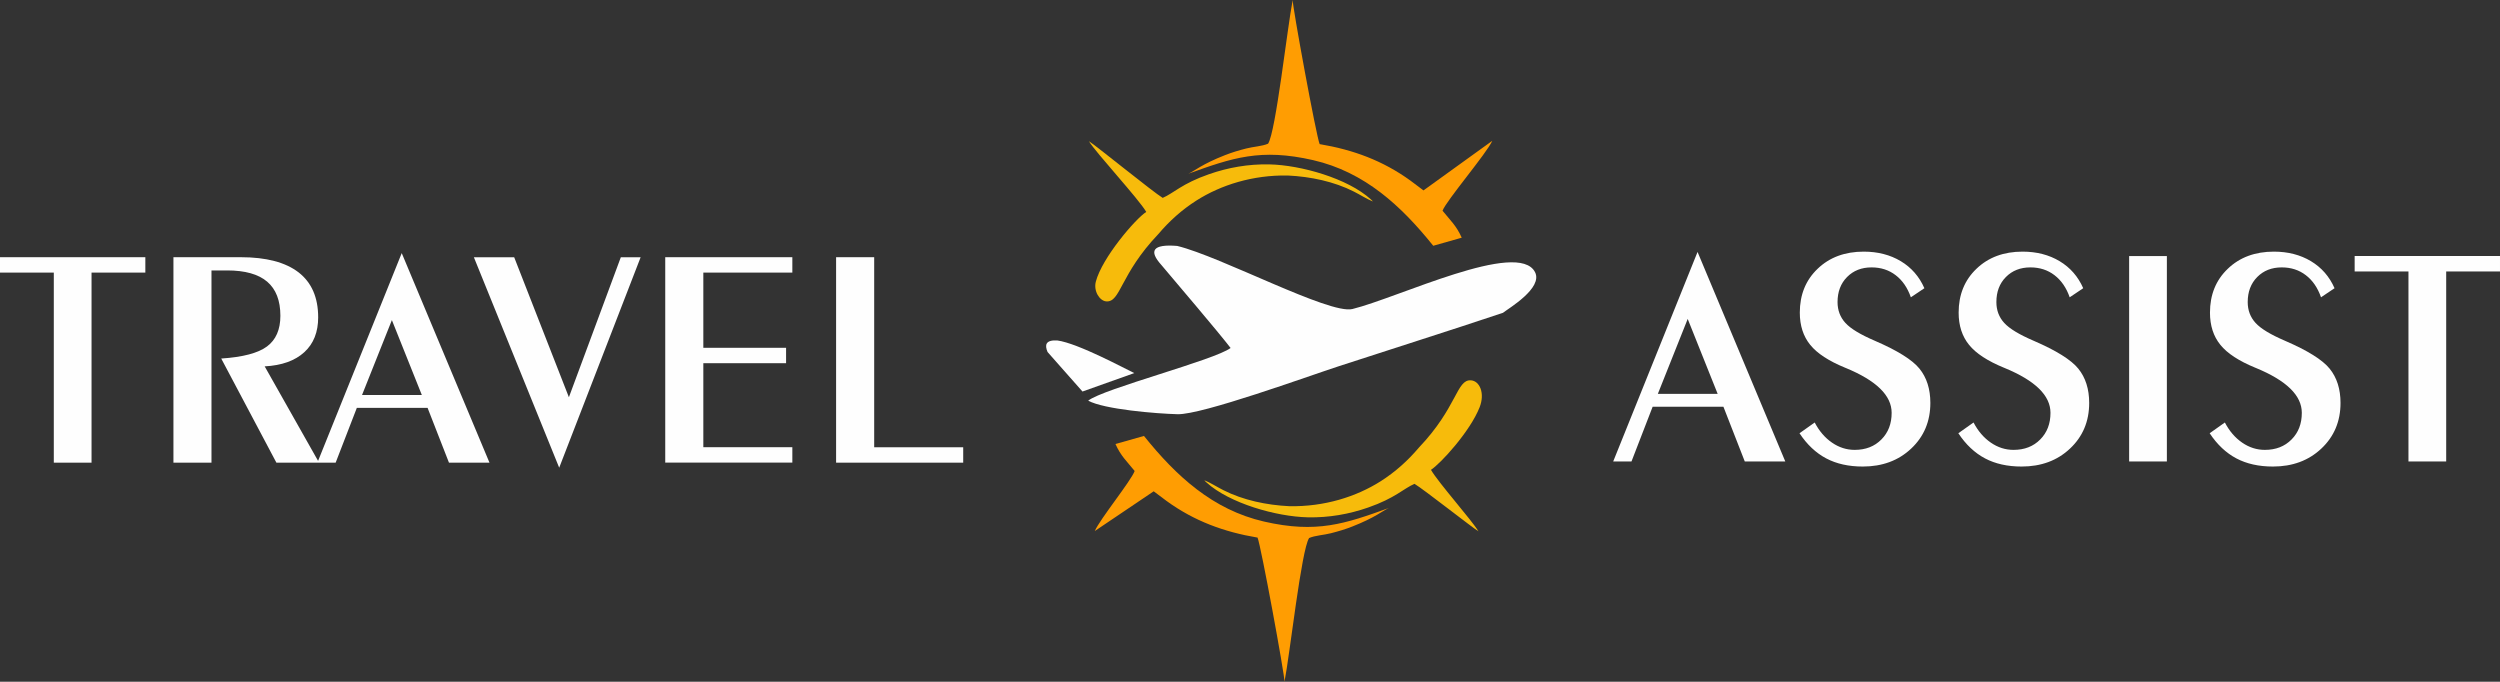 <?xml version="1.0" encoding="UTF-8"?>
<!DOCTYPE svg PUBLIC "-//W3C//DTD SVG 1.1//EN" "http://www.w3.org/Graphics/SVG/1.1/DTD/svg11.dtd">
<!-- Creator: CorelDRAW X6 -->
<svg xmlns="http://www.w3.org/2000/svg" xml:space="preserve" width="503.394mm" height="137.268mm" version="1.1" style="shape-rendering:geometricPrecision; text-rendering:geometricPrecision; image-rendering:optimizeQuality; fill-rule:evenodd; clip-rule:evenodd"
viewBox="0 0 49486 13494"
 xmlns:xlink="http://www.w3.org/1999/xlink">
 <rect x="0" y="0" width="49486" height="13494" fill="#333333" stroke="none"/>
 <defs>
  <style type="text/css">
   <![CDATA[
    .fil0 {fill:#FEFEFE}
    .fil2 {fill:#F7BB0B}
    .fil1 {fill:#FF9D02}
    .fil3 {fill:#FEFEFE;fill-rule:nonzero}
   ]]>
  </style>
 </defs>
 <g id="Warstwa_x0020_1">
  <g id="_680208128">
   <path class="fil0" d="M29747 6194c117,-92 799,-491 638,-807 -331,-647 -2709,507 -3615,730 -454,112 -2607,-1041 -3468,-1249 -492,-40 -563,99 -315,375 353,419 1115,1312 1372,1645 -318,240 -2521,806 -2819,1043 319,173 1349,257 1769,268 484,13 2581,-751 3195,-951 1082,-354 2163,-693 3242,-1055z"/>
   <path class="fil0" d="M22452 7385c-147,-68 -1114,-593 -1525,-646 -228,-12 -252,86 -191,229l691 782 1025 -365z"/>
  </g>
  <path class="fil1" d="M26122 2854c-67,-156 -540,-2731 -534,-2854 -108,554 -334,2611 -487,2844 -115,51 -293,59 -432,95 -149,38 -284,78 -423,133 -453,177 -604,314 -724,367 871,-315 1432,-507 2471,-269 1018,234 1743,905 2377,1695l564 -160c-106,-238 -222,-338 -380,-534 76,-202 879,-1142 985,-1384l-1362 982 -257 -193c-548,-397 -1135,-612 -1797,-723z"/>
  <path class="fil2" d="M22690 4194c-215,137 -876,909 -999,1382 -48,186 75,381 208,390 285,19 268,-533 1029,-1332 219,-259 469,-483 755,-665 487,-309 1115,-507 1807,-495 454,22 917,119 1311,319 130,66 255,147 374,195 -22,-26 -15,-19 -45,-46 -453,-410 -1376,-674 -2002,-688 -420,-9 -820,63 -1196,194 -535,186 -701,376 -917,469 -187,-112 -1330,-1043 -1461,-1122 136,225 988,1145 1135,1399z"/>
  <path class="fil3" d="M1065 9158l0 -3762 -1065 0 0 -305 2877 0 0 305 -1065 0 0 3762 -747 0zm2368 0l0 -4067 1333 0c504,0 886,101 1145,301 258,201 387,497 387,890 0,292 -91,522 -275,690 -184,168 -445,262 -784,280l1077 1906 -845 0 -1092 -2061c428,-28 730,-108 906,-239 176,-131 265,-333 265,-607 0,-302 -87,-527 -262,-676 -174,-148 -438,-222 -791,-222l-311 0 0 3805 -754 0zm3734 -1339l1183 0 -593 -1483 -591 1483zm-885 1339l1670 -4148 1737 4148 -802 0 -423 -1084 -1401 0 -419 1084 -360 0zm4787 100l-1689 -4166 798 0 1083 2771 1028 -2771 392 0 -1612 4166zm2099 -100l0 -4067 2516 0 0 305 -1762 0 0 1488 1638 0 0 305 -1638 0 0 1663 1762 0 0 305 -2516 0zm5898 -305l0 305 -2516 0 0 -4067 754 0 0 3762 1762 0z"/>
  <path class="fil3" d="M32817 7796l1183 0 -593 -1483 -591 1483zm-885 1339l1670 -4148 1737 4148 -802 0 -423 -1084 -1401 0 -419 1084 -360 0zm3989 -772c89,170 203,303 343,399 138,95 288,143 448,143 217,0 393,-68 529,-206 136,-137 203,-312 203,-527 0,-344 -303,-639 -910,-889l-8 -3c-327,-134 -558,-285 -694,-454 -137,-168 -206,-381 -206,-638 0,-353 117,-643 353,-868 235,-226 539,-339 912,-339 279,0 524,63 734,189 210,126 365,304 467,535l-268 180c-66,-190 -167,-336 -301,-438 -134,-103 -293,-154 -477,-154 -197,0 -358,63 -484,190 -126,127 -189,292 -189,497 0,162 52,299 156,413 103,113 297,230 581,352 447,193 743,377 885,553 143,176 215,403 215,678 0,365 -127,666 -379,903 -252,238 -572,356 -959,356 -280,0 -521,-54 -723,-161 -203,-107 -380,-273 -529,-498l301 -213zm3144 0c89,170 203,303 343,399 138,95 288,143 448,143 217,0 393,-68 529,-206 136,-137 203,-312 203,-527 0,-344 -303,-639 -910,-889l-8 -3c-327,-134 -558,-285 -694,-454 -137,-168 -206,-381 -206,-638 0,-353 117,-643 353,-868 235,-226 539,-339 912,-339 279,0 524,63 734,189 210,126 365,304 467,535l-268 180c-66,-190 -167,-336 -301,-438 -134,-103 -293,-154 -477,-154 -197,0 -358,63 -484,190 -126,127 -189,292 -189,497 0,162 52,299 156,413 103,113 297,230 581,352 447,193 743,377 885,553 143,176 215,403 215,678 0,365 -127,666 -379,903 -252,238 -572,356 -959,356 -280,0 -521,-54 -723,-161 -203,-107 -380,-273 -529,-498l301 -213zm3827 772l-747 0 0 -4067 747 0 0 4067zm1148 -772c89,170 203,303 343,399 138,95 288,143 448,143 217,0 393,-68 529,-206 136,-137 203,-312 203,-527 0,-344 -303,-639 -910,-889l-8 -3c-327,-134 -558,-285 -694,-454 -137,-168 -206,-381 -206,-638 0,-353 117,-643 353,-868 235,-226 539,-339 912,-339 279,0 524,63 734,189 210,126 365,304 467,535l-268 180c-66,-190 -167,-336 -301,-438 -134,-103 -293,-154 -477,-154 -197,0 -358,63 -484,190 -126,127 -189,292 -189,497 0,162 52,299 156,413 103,113 297,230 581,352 447,193 743,377 885,553 143,176 215,403 215,678 0,365 -127,666 -379,903 -252,238 -572,356 -959,356 -280,0 -521,-54 -723,-161 -203,-107 -380,-273 -529,-498l301 -213zm3634 772l0 -3762 -1065 0 0 -305 2877 0 0 305 -1065 0 0 3762 -747 0z"/>
  <path class="fil1" d="M24892 10640c67,156 540,2731 534,2854 108,-554 334,-2611 487,-2844 115,-51 293,-59 432,-95 149,-38 284,-78 423,-133 453,-177 604,-314 724,-367 -871,315 -1432,507 -2471,269 -1018,-234 -1743,-905 -2377,-1695l-564 160c106,238 222,338 380,534 -76,202 -683,947 -790,1189l1167 -787 257 193c548,397 1135,612 1797,723z"/>
  <path class="fil2" d="M28325 9300c189,-121 774,-758 963,-1238 110,-279 1,-523 -173,-534 -285,-19 -268,533 -1029,1332 -219,259 -469,483 -755,665 -487,309 -1115,507 -1807,495 -454,-22 -917,-119 -1311,-319 -130,-66 -255,-147 -374,-195 22,26 15,19 45,46 453,410 1376,674 2002,688 420,9 820,-63 1196,-194 535,-186 701,-376 917,-469 187,112 1135,861 1266,940 -136,-225 -793,-963 -940,-1217z"/>
 </g>
</svg>
